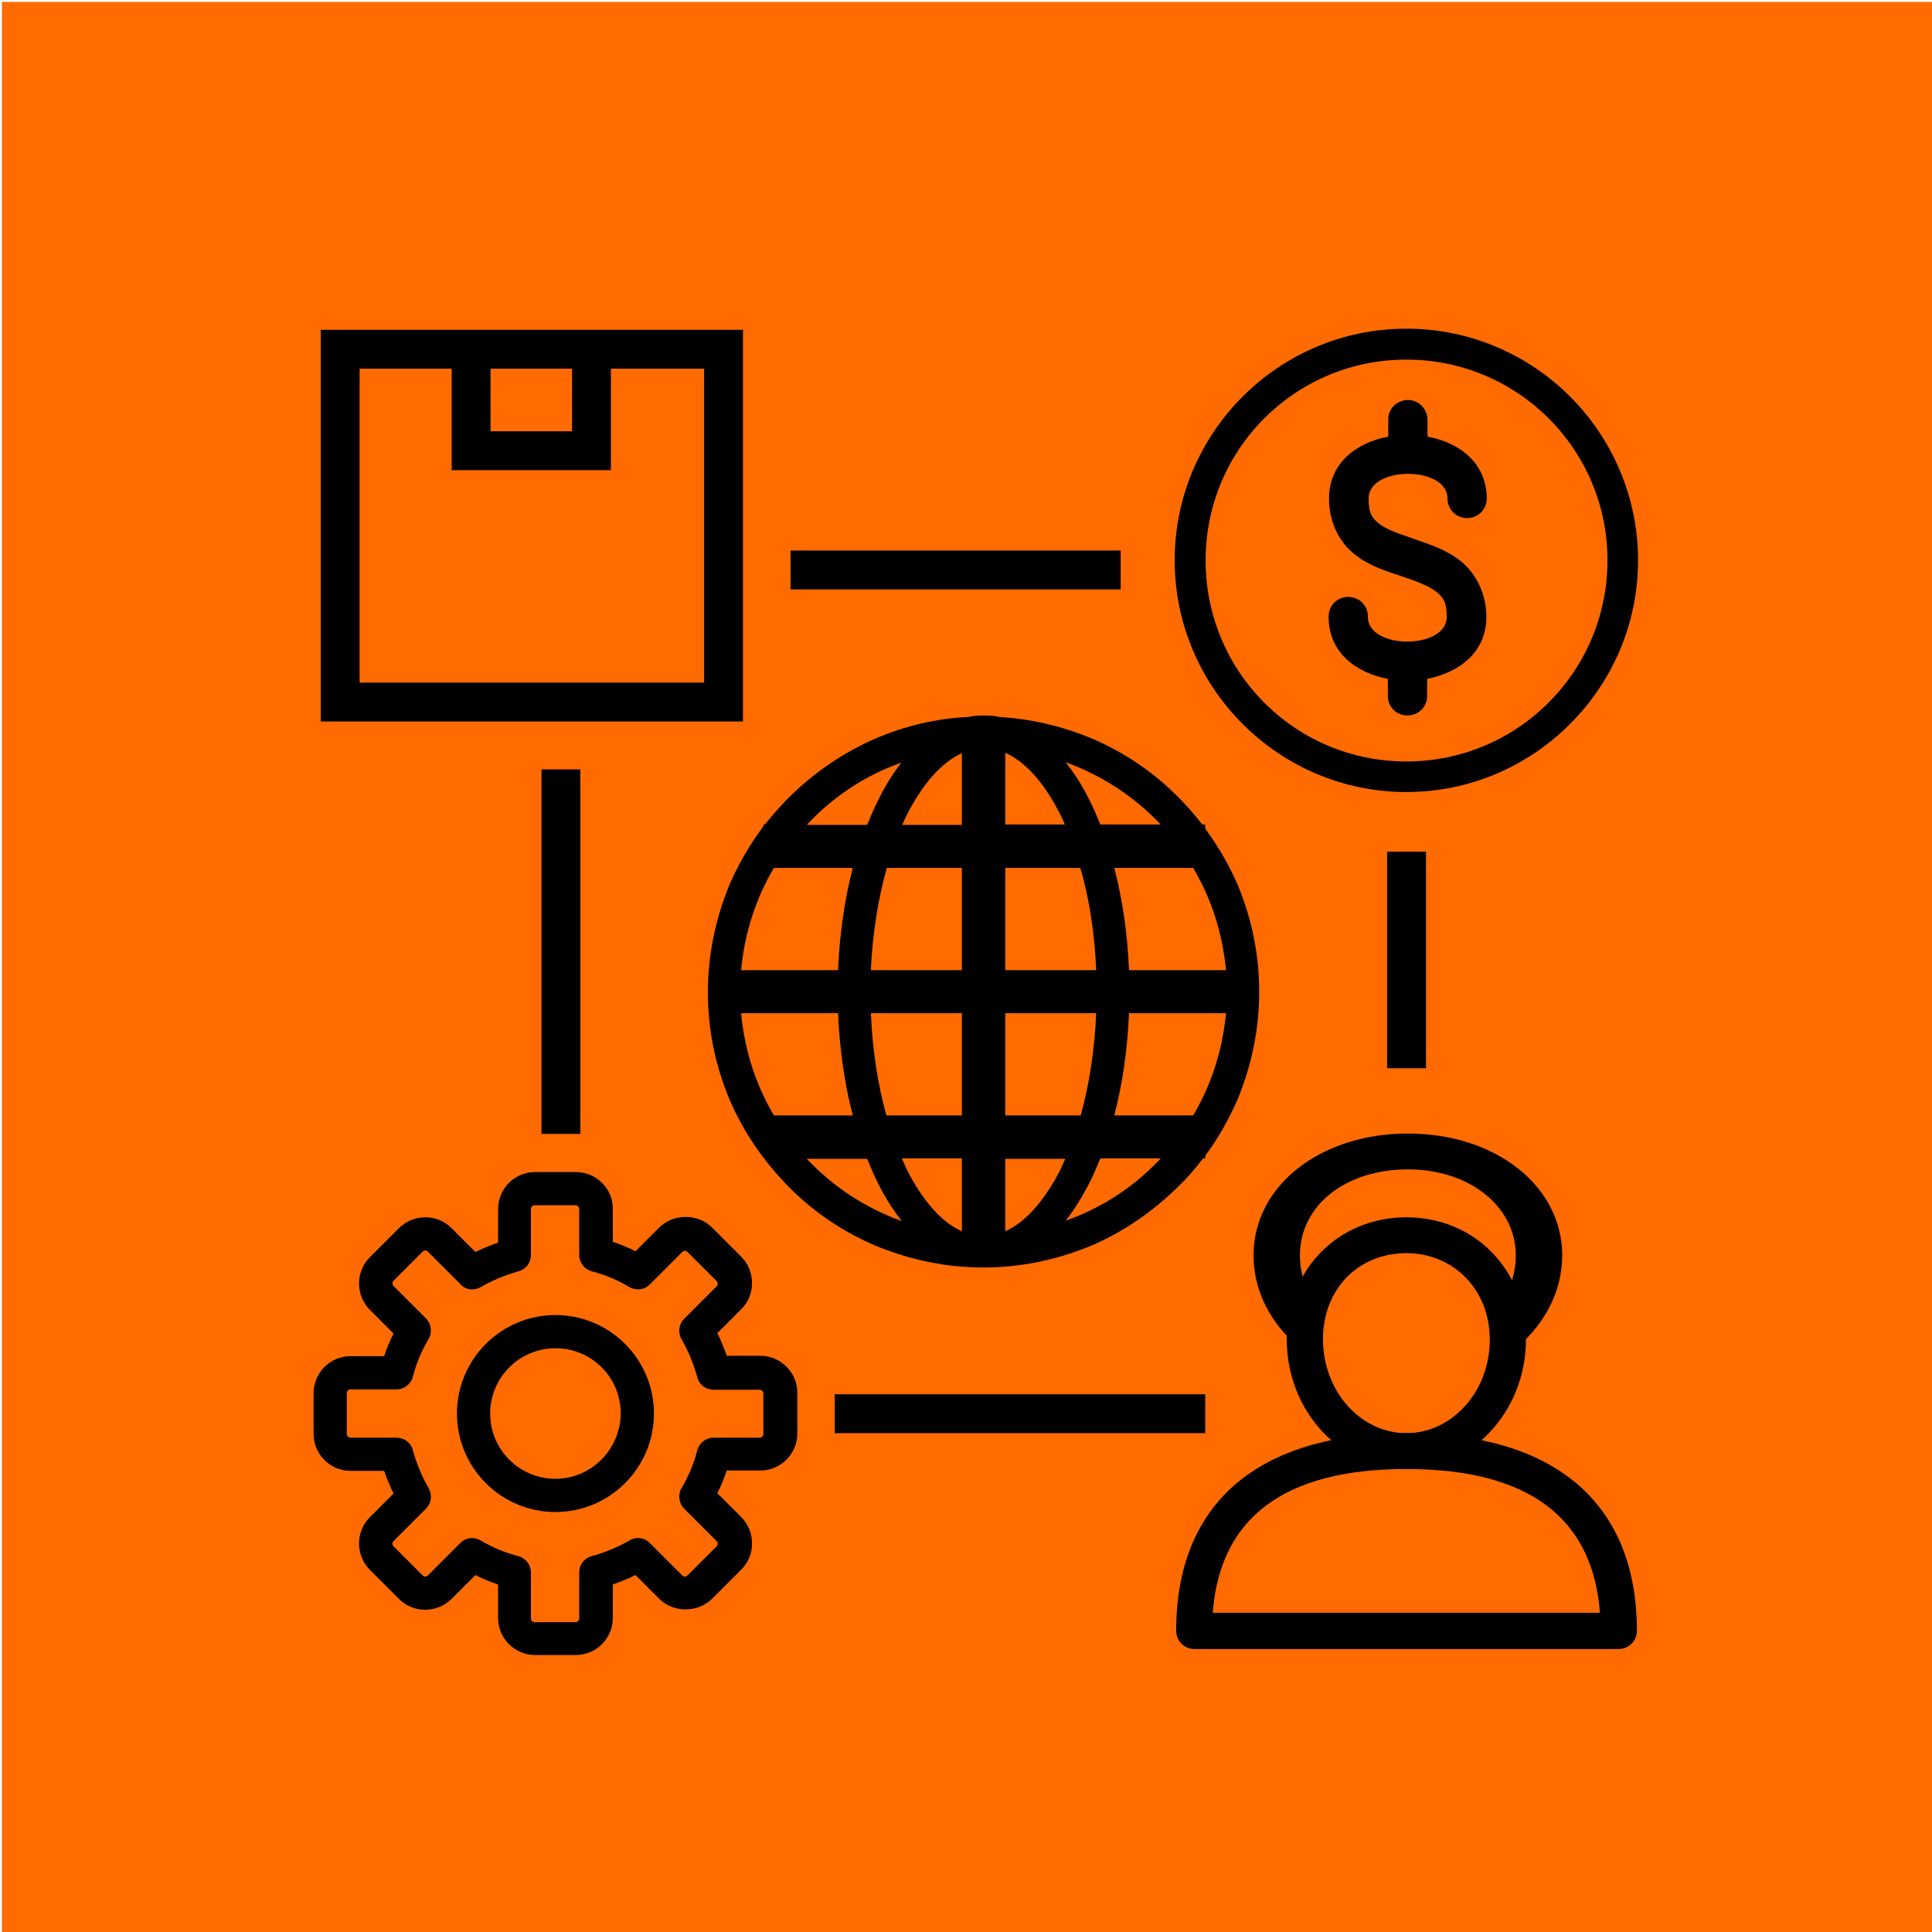 <svg xmlns="http://www.w3.org/2000/svg" xmlns:xlink="http://www.w3.org/1999/xlink" id="Layer_1" x="0px" y="0px" viewBox="0 0 512 512" style="enable-background:new 0 0 512 512;" xml:space="preserve"><style type="text/css">	.st0{fill:#FF6B01;}	.st1{clip-path:url(#SVGID_00000114767565226729258550000005534244002038419117_);}</style><g id="Capa_1">	<rect x="0.5" y="0.5" class="st0" width="512" height="512"></rect></g><g id="Layer_2_00000175294772863433768040000006901796711594568624_">	<g>		<g>			<rect x="143.5" y="203.9" width="10.3" height="96.6"></rect>		</g>		<g>			<rect x="367.6" y="225.7" width="10.3" height="57.4"></rect>		</g>		<g>			<rect x="221.2" y="369.5" width="98.2" height="10.3"></rect>		</g>		<g>			<rect x="209.5" y="145.9" width="87.5" height="10.3"></rect>		</g>		<g>			<path d="M196.9,191.2H85V87.4h111.9V191.2z M95.3,180.9h91.3V97.7H95.3V180.9z"></path>		</g>		<g>			<polygon points="161.9,124.6 119.7,124.6 119.7,92.6 130,92.6 130,114.3 151.6,114.3 151.6,92.6 161.9,92.6    "></polygon>		</g>		<g>			<g>				<defs>					<rect id="SVGID_1_" x="163.1" y="165.3" width="195.1" height="195.1"></rect>				</defs>				<clipPath id="SVGID_00000142886212972191155770000008967739964517079207_">					<use xlink:href="#SVGID_1_" style="overflow:visible;"></use>				</clipPath>				<path style="clip-path:url(#SVGID_00000142886212972191155770000008967739964517079207_);" d="M333.7,262.9     c0-9.9-1.9-19.3-5.7-28.4c-2.3-5.3-5.2-10.3-8.6-14.9v-1.1h-0.8c-1.9-2.5-4-4.9-6.3-7.2c-6.7-6.8-14.5-12-23.2-15.7     c-7.8-3.2-15.9-5.1-24.3-5.6c-1.3-0.3-2.7-0.4-4.1-0.4c-1.4,0-2.7,0.1-4.1,0.4c-8.4,0.4-16.5,2.3-24.3,5.6     c-8.7,3.7-16.5,9.1-23.2,15.7c-2.3,2.3-4.4,4.7-6.4,7.2h-0.4v0.5c-3.6,4.8-6.6,10-9,15.5c-3.7,9.1-5.7,18.5-5.7,28.4     c0,9.9,1.9,19.3,5.7,28.4c3.7,8.7,9.1,16.5,15.7,23.2c6.7,6.8,14.5,12,23.2,15.7c9.1,3.7,18.5,5.7,28.4,5.7     c9.9,0,19.3-2,28.4-5.7c8.7-3.7,16.5-9.1,23.2-15.7c2.4-2.3,4.6-4.8,6.6-7.5h0.6v-0.7c3.4-4.6,6.3-9.7,8.6-15     C331.7,282.3,333.7,272.8,333.7,262.9z M196.4,268.5h25.7c0.4,9.5,1.7,18.7,3.9,27.1h-20.9C200.3,287.5,197.3,278.3,196.4,268.5     z M299.2,257.1c-0.4-9.5-1.7-18.7-3.9-27.1h20.9c4.8,8.1,7.8,17.3,8.7,27.1H299.2z M290.5,257.1h-24.1V230h19.9     C288.7,238.2,290.1,247.4,290.5,257.1z M266.4,218.5v-19c5.4,2.4,10.5,8.1,14.7,16.6c0.4,0.8,0.8,1.6,1.1,2.4H266.4z      M254.9,199.6v19h-15.8c0.4-0.8,0.7-1.6,1.1-2.4C244.4,207.8,249.6,202,254.9,199.6z M254.9,230v27.1h-24.1     c0.4-9.6,1.9-18.8,4.2-27.1H254.9z M222.1,257.1h-25.7c0.9-9.8,3.9-19,8.7-27.1H226C223.8,238.4,222.5,247.6,222.1,257.1z      M230.8,268.5h24.1v27.1h-20C232.6,287.3,231.2,278.2,230.8,268.5z M254.9,307.1v19.2c-5.4-2.4-10.5-8.2-14.7-16.6     c-0.4-0.9-0.8-1.8-1.2-2.7H254.9z M266.4,326.3v-19.2h15.9c-0.4,0.9-0.8,1.8-1.2,2.7C276.9,318.1,271.8,323.9,266.4,326.3z      M266.4,295.6v-27.1h24.1c-0.4,9.6-1.8,18.8-4.1,27.1H266.4z M299.2,268.5h25.7c-0.9,9.8-3.9,19-8.7,27.1h-20.9     C297.5,287.2,298.8,278,299.2,268.5z M307.6,218.5h-16c-0.9-2.2-1.8-4.3-2.8-6.3c-1.9-3.9-4.1-7.3-6.4-10.2     C292.1,205.5,300.7,211.2,307.6,218.5z M238.9,202.1c-2.3,2.9-4.4,6.3-6.3,10.2c-1,2-1.9,4.1-2.8,6.3h-16     C220.7,211.2,229.2,205.5,238.9,202.1z M213.8,307.1h16c0.9,2.2,1.8,4.3,2.8,6.3c1.9,3.9,4.1,7.3,6.4,10.2     C229.2,320.1,220.7,314.4,213.8,307.1z M282.4,323.5c2.3-2.9,4.4-6.3,6.4-10.2c1-2,1.9-4.1,2.8-6.3h16     C300.7,314.4,292.1,320.1,282.4,323.5z"></path>			</g>		</g>		<g id="layer2">			<path id="path824" d="M372.7,87.1c-33.9,0-61.4,27.6-61.4,61.4s27.6,61.4,61.4,61.4s61.4-27.6,61.4-61.4    S406.6,87.1,372.7,87.1L372.7,87.1z M372.7,95.3c29.5,0,53.3,23.8,53.3,53.2s-23.8,53.3-53.3,53.3s-53.2-23.8-53.2-53.3    S343.3,95.3,372.7,95.3L372.7,95.3z M373,106c-2.9,0.1-5.2,2.4-5.1,5.3v4.4c-8.4,1.6-15.7,7-15.7,16.4c0,6.5,2.9,11.8,6.9,14.9    c4,3.1,8.4,4.4,12.3,5.7s7.3,2.6,9.2,4.1c1.9,1.5,2.8,2.8,2.8,6.7c0,8.7-20.9,8.7-20.9,0c0.1-2.9-2.2-5.3-5.1-5.3    c-2.9-0.1-5.3,2.2-5.3,5.1c0,0.1,0,0.2,0,0.2c0,9.4,7.2,14.8,15.7,16.4v4.4c-0.1,2.9,2.2,5.3,5.1,5.3c2.9,0.1,5.3-2.2,5.3-5.1    c0-0.1,0-0.2,0-0.2v-4.4c8.4-1.6,15.7-7,15.7-16.4c0-6.5-3-11.8-6.9-14.9c-4-3.1-8.4-4.4-12.3-5.8c-3.9-1.3-7.3-2.5-9.2-4    c-1.9-1.5-2.8-2.8-2.8-6.7c0-8.7,20.9-8.7,20.9,0c0,2.9,2.3,5.2,5.2,5.2s5.2-2.3,5.2-5.2l0,0c0-9.4-7.2-14.8-15.7-16.4v-4.4    c0-2.9-2.3-5.3-5.2-5.3C373.1,106,373.1,106,373,106L373,106z"></path>		</g>		<g>			<g>				<g>					<path d="M141.7,437.8c-5,0-9-4-9-9v-9.5c-2.4-0.8-4.8-1.7-7-2.9l-6.7,6.7c-1.7,1.7-4,2.6-6.4,2.6s-4.7-0.9-6.4-2.6l-7.7-7.7      c-3.5-3.5-3.5-9.2,0-12.7l6.7-6.7c-1.1-2.2-2.1-4.6-2.9-7h-9.5c-5,0-9-4-9-9v-10.8c0-5,4-9,9-9h9.5c0.8-2.4,1.7-4.8,2.9-7      l-6.7-6.7c-3.5-3.5-3.5-9.2,0-12.7l7.7-7.7c1.7-1.7,4-2.6,6.4-2.6s4.7,0.9,6.4,2.6l6.7,6.7c2.2-1.1,4.6-2.1,7-2.9v-9.5      c0-5,4-9,9-9h10.8c5,0,9,4,9,9v9.5c2.4,0.8,4.8,1.7,7,2.9l6.7-6.7c1.6-1.6,3.9-2.6,6.4-2.6s4.7,0.9,6.4,2.6l7.7,7.7      c1.7,1.7,2.6,4,2.6,6.4s-0.9,4.7-2.6,6.4l-6.7,6.7c1.2,2.3,2.1,4.6,2.9,7h9.5c5,0,9,4,9,9V380c0,5-4,9-9,9h-9.5      c-0.8,2.4-1.7,4.8-2.9,7l6.7,6.7c1.7,1.7,2.6,4,2.6,6.4s-0.9,4.7-2.6,6.4l-7.7,7.7c-1.6,1.6-3.9,2.6-6.4,2.6      c-2.4,0-4.7-0.9-6.4-2.6l-6.7-6.7c-2.2,1.1-4.6,2.1-7,2.9v9.5c0,5-4,9-9,9h-10.8V437.8z M125.1,408.4c0.6,0,1.3,0.2,1.8,0.5      c3.2,1.9,6.6,3.3,10.3,4.3c1.6,0.4,2.7,1.8,2.7,3.5v12.2c0,1,0.8,1.9,1.9,1.9h10.8c1,0,1.9-0.8,1.9-1.9v-12.2      c0-1.6,1.1-3,2.7-3.5c3.6-0.9,7.1-2.4,10.3-4.3c0.6-0.3,1.2-0.5,1.8-0.5c1,0,1.9,0.4,2.5,1l8.6,8.6c0.3,0.3,0.8,0.5,1.3,0.5      s1-0.2,1.3-0.5l7.7-7.7c0.3-0.3,0.5-0.8,0.5-1.3s-0.2-1-0.5-1.3l-8.6-8.6c-1.1-1.1-1.4-2.9-0.6-4.3c1.9-3.2,3.3-6.6,4.3-10.3      c0.4-1.6,1.8-2.7,3.5-2.7h12.2c1,0,1.9-0.8,1.9-1.9v-10.8c0-1-0.8-1.9-1.9-1.9h-12.2c-1.6,0-3-1.1-3.5-2.7      c-0.9-3.6-2.4-7.1-4.3-10.3c-0.8-1.4-0.6-3.2,0.5-4.3l8.6-8.6c0.3-0.3,0.5-0.8,0.5-1.3s-0.2-1-0.5-1.3l-7.7-7.7      c-0.3-0.3-0.8-0.5-1.3-0.5s-1,0.2-1.3,0.5l-8.6,8.6c-0.7,0.7-1.6,1-2.5,1c-0.6,0-1.3-0.2-1.8-0.5c-3.2-1.9-6.6-3.3-10.3-4.3      c-1.6-0.4-2.7-1.8-2.7-3.5v-12.2c0-1-0.8-1.9-1.9-1.9h-10.8c-1,0-1.9,0.8-1.9,1.9v12.2c0,1.6-1.1,3-2.7,3.5      c-3.6,0.9-7.1,2.4-10.3,4.3c-0.5,0.3-1.2,0.5-1.8,0.5c-1,0-1.8-0.4-2.5-1l-8.6-8.6c-0.4-0.3-0.8-0.5-1.3-0.5s-1,0.2-1.3,0.5      l-7.7,7.7c-0.7,0.7-0.7,1.9,0,2.6l8.6,8.6c1.2,1.1,1.4,2.9,0.5,4.3c-1.9,3.2-3.3,6.6-4.3,10.3c-0.4,1.6-1.8,2.7-3.5,2.7h-12      c-1,0-1.9,0.8-1.9,1.9V380c0,1,0.8,1.9,1.9,1.9h12.2c1.6,0,3,1.1,3.5,2.7c0.9,3.6,2.4,7.1,4.3,10.3c0.8,1.4,0.6,3.2-0.6,4.3      l-8.6,8.6c-0.4,0.3-0.5,0.8-0.5,1.3s0.2,1,0.5,1.3l7.7,7.7c0.3,0.3,0.8,0.5,1.3,0.5s1-0.2,1.3-0.5l8.6-8.6      C123.3,408.8,124.2,408.4,125.1,408.4z"></path>					<path d="M152.6,312.3c4.5,0,8.1,3.6,8.1,8.1v10.1c2.8,0.9,5.5,2,8,3.3l7.2-7.2c1.5-1.5,3.6-2.3,5.7-2.3c2.1,0,4.2,0.8,5.8,2.3      l7.7,7.7c1.5,1.5,2.4,3.6,2.4,5.8c0,2.2-0.8,4.2-2.4,5.8l-7.2,7.2c1.4,2.6,2.5,5.2,3.3,8h10.1c4.5,0,8.1,3.6,8.1,8.1V380      c0,4.5-3.6,8.1-8.1,8.1h-10.1c-0.9,2.8-2,5.5-3.3,8l7.2,7.2c1.5,1.5,2.4,3.6,2.4,5.8c0,2.2-0.8,4.2-2.4,5.8l-7.7,7.7      c-1.5,1.5-3.6,2.3-5.8,2.3c-2.1,0-4.2-0.8-5.8-2.3l-7.2-7.2c-2.6,1.4-5.2,2.5-8,3.3v10.1c0,4.5-3.6,8.1-8.1,8.1h-10.8      c-4.5,0-8.1-3.6-8.1-8.1v-10.1c-2.8-0.9-5.5-2-8-3.3l-7.2,7.2c-1.6,1.6-3.7,2.4-5.8,2.4c-2.1,0-4.2-0.8-5.8-2.4l-7.7-7.7      c-3.2-3.2-3.2-8.3,0-11.5l7.2-7.2c-1.4-2.6-2.5-5.2-3.3-8H92.9c-4.5,0-8.1-3.6-8.1-8.1v-10.8c0-4.5,3.6-8.1,8.1-8.1H103      c0.9-2.8,2-5.5,3.3-8l-7.2-7.2c-3.2-3.2-3.2-8.3,0-11.5l7.7-7.7c1.6-1.6,3.7-2.4,5.8-2.4c2.1,0,4.2,0.8,5.8,2.4l7.2,7.2      c2.6-1.4,5.2-2.5,8-3.3v-10.1c0-4.5,3.6-8.1,8.1-8.1h10.9 M125.1,339.9c-0.7,0-1.4-0.3-1.9-0.8l-8.6-8.6      c-0.5-0.5-1.2-0.8-1.9-0.8c-0.7,0-1.4,0.3-1.9,0.8l-7.7,7.7c-1.1,1.1-1.1,2.8,0,3.8l8.6,8.6c0.9,0.9,1,2.2,0.4,3.3      c-1.9,3.3-3.4,6.8-4.3,10.5c-0.3,1.2-1.4,2-2.6,2H92.9c-1.5,0-2.7,1.2-2.7,2.7V380c0,1.5,1.2,2.7,2.7,2.7h12.2      c1.2,0,2.3,0.8,2.6,2c1,3.7,2.4,7.2,4.3,10.5c0.6,1.1,0.5,2.4-0.4,3.3l-8.6,8.6c-1.1,1.1-1.1,2.8,0,3.8l7.7,7.7      c0.5,0.5,1.2,0.8,1.9,0.8c0.7,0,1.4-0.3,1.9-0.8l8.6-8.6c0.5-0.5,1.2-0.8,1.9-0.8c0.5,0,0.9,0.1,1.4,0.4      c3.3,1.9,6.8,3.4,10.5,4.3c1.2,0.3,2,1.4,2,2.6v12.2c0,1.5,1.2,2.7,2.7,2.7h10.8c1.5,0,2.7-1.2,2.7-2.7v-12.2      c0-1.2,0.8-2.3,2-2.6c3.7-1,7.2-2.4,10.5-4.3c0.4-0.3,0.9-0.4,1.4-0.4c0.7,0,1.4,0.3,1.9,0.8l8.6,8.6c0.5,0.5,1.2,0.8,1.9,0.8      s1.4-0.3,1.9-0.8l7.7-7.7c0.5-0.5,0.8-1.2,0.8-1.9s-0.3-1.4-0.8-1.9l-8.6-8.6c-0.9-0.9-1-2.2-0.4-3.3c1.9-3.3,3.4-6.8,4.3-10.5      c0.3-1.2,1.4-2,2.6-2h12.2c1.5,0,2.7-1.2,2.7-2.7v-10.8c0-1.5-1.2-2.7-2.7-2.7h-12.2c-1.2,0-2.3-0.8-2.6-2      c-1-3.7-2.4-7.2-4.3-10.5c-0.6-1.1-0.5-2.4,0.4-3.3l8.6-8.6c0.5-0.5,0.8-1.2,0.8-1.9c0-0.7-0.3-1.4-0.8-1.9l-7.7-7.7      c-0.5-0.5-1.2-0.8-1.9-0.8s-1.4,0.3-1.9,0.8l-8.6,8.6c-0.5,0.5-1.2,0.8-1.9,0.8c-0.5,0-1-0.1-1.4-0.4      c-3.3-1.9-6.8-3.4-10.5-4.3c-1.2-0.3-2-1.4-2-2.6v-12.2c0-1.5-1.2-2.7-2.7-2.7h-10.8c-1.5,0-2.7,1.2-2.7,2.7v12.2      c0,1.2-0.8,2.3-2,2.6c-3.7,1-7.2,2.4-10.5,4.3C126.1,339.8,125.6,339.9,125.1,339.9 M152.6,310.6h-10.8c-5.4,0-9.8,4.4-9.8,9.8      v8.9c-2,0.7-4,1.5-6,2.5l-6.3-6.3c-1.9-1.9-4.3-2.9-7-2.9c-2.6,0-5.1,1-7,2.9l-7.7,7.7c-3.8,3.8-3.8,10.1,0,13.9l6.3,6.3      c-1,1.9-1.8,3.9-2.5,6h-8.9c-5.4,0-9.8,4.4-9.8,9.8V380c0,5.4,4.4,9.8,9.8,9.8h8.9c0.7,2,1.5,4,2.5,6l-6.3,6.3      c-3.8,3.8-3.8,10.1,0,13.9l7.7,7.7c1.9,1.9,4.3,2.9,7,2.9c2.6,0,5.1-1,7-2.9l6.3-6.3c1.9,1,3.9,1.8,6,2.5v8.9      c0,5.4,4.4,9.8,9.8,9.8h10.8c5.4,0,9.8-4.4,9.8-9.8v-8.9c2-0.7,4-1.5,6-2.5l6.3,6.3c1.8,1.8,4.3,2.8,7,2.8c2.6,0,5.2-1,7-2.8      l7.7-7.7c1.9-1.9,2.9-4.3,2.9-7c0-2.6-1-5.1-2.9-7l-6.3-6.3c1-1.9,1.8-3.9,2.5-6h8.9c5.4,0,9.8-4.4,9.8-9.8v-10.8      c0-5.4-4.4-9.8-9.8-9.8h-8.9c-0.7-2-1.5-4-2.5-6l6.3-6.3c1.9-1.9,2.9-4.3,2.9-7c0-2.6-1-5.1-2.9-7l-7.7-7.7      c-1.8-1.8-4.3-2.8-7-2.8c-2.6,0-5.2,1-7,2.8l-6.3,6.3c-1.9-1-3.9-1.8-6-2.5v-8.9C162.4,315,158,310.6,152.6,310.6L152.6,310.6z       M125.1,341.7c0.8,0,1.6-0.2,2.3-0.6c3.1-1.8,6.5-3.2,10-4.2c2-0.5,3.3-2.3,3.3-4.3v-12.2c0-0.5,0.4-1,1-1h10.8      c0.5,0,1,0.4,1,1v12.2c0,2,1.4,3.8,3.3,4.3c3.5,0.9,6.9,2.3,10,4.2c0.7,0.4,1.5,0.6,2.3,0.6c1.2,0,2.3-0.5,3.1-1.3l8.6-8.6      c0.2-0.2,0.4-0.3,0.7-0.3s0.5,0.1,0.7,0.3l7.7,7.7c0.2,0.2,0.3,0.4,0.3,0.7c0,0.3-0.1,0.5-0.3,0.7l-8.6,8.6      c-1.4,1.4-1.7,3.6-0.7,5.4c1.8,3.1,3.2,6.5,4.2,10.1c0.5,2,2.3,3.3,4.3,3.3h12.2c0.5,0,1,0.4,1,1V380c0,0.5-0.4,1-1,1h-12.2      c-2,0-3.8,1.4-4.3,3.3c-0.9,3.5-2.3,6.9-4.2,10.1c-1,1.7-0.7,4,0.7,5.4l8.6,8.6c0.2,0.2,0.3,0.4,0.3,0.7s-0.1,0.5-0.3,0.7      l-7.7,7.7c-0.2,0.2-0.4,0.3-0.7,0.3s-0.5-0.1-0.7-0.3l-8.6-8.6c-0.8-0.8-1.9-1.3-3.1-1.3c-0.8,0-1.6,0.2-2.2,0.6      c-3.1,1.8-6.5,3.2-10.1,4.2c-2,0.5-3.3,2.3-3.3,4.3v12.2c0,0.5-0.4,1-1,1h-10.8c-0.5,0-1-0.4-1-1v-12.2c0-2-1.4-3.8-3.3-4.3      c-3.5-0.9-6.9-2.3-10.1-4.2c-0.7-0.4-1.5-0.6-2.2-0.6c-1.2,0-2.3,0.5-3.1,1.3l-8.6,8.6c-0.2,0.2-0.4,0.3-0.7,0.3      c-0.3,0-0.5-0.1-0.7-0.3l-7.7-7.7c-0.2-0.2-0.3-0.4-0.3-0.7c0-0.3,0.1-0.5,0.3-0.7l8.6-8.6c1.4-1.4,1.7-3.6,0.7-5.4      c-1.8-3.1-3.2-6.5-4.2-10.1c-0.5-2-2.3-3.3-4.3-3.3H92.9c-0.5,0-1-0.4-1-1v-10.8c0-0.5,0.4-1,1-1h12.2c2,0,3.8-1.4,4.3-3.3      c0.9-3.5,2.3-6.9,4.2-10.1c1-1.7,0.7-4-0.7-5.4l-8.6-8.6c-0.4-0.4-0.4-1,0-1.4l7.7-7.7c0.2-0.2,0.4-0.3,0.7-0.3      c0.3,0,0.5,0.1,0.7,0.3l8.6,8.6C122.8,341.2,123.9,341.7,125.1,341.7L125.1,341.7z"></path>				</g>			</g>		</g>		<g>			<g>				<g>					<path d="M147.2,399.9c-13.9,0-25.3-11.3-25.3-25.3c0-13.9,11.3-25.3,25.3-25.3s25.3,11.3,25.3,25.3      C172.4,388.5,161.1,399.9,147.2,399.9z M147.2,356.5c-10,0-18.1,8.1-18.1,18.1s8.1,18.1,18.1,18.1s18.1-8.1,18.1-18.1      S157.1,356.5,147.2,356.5z"></path>					<path d="M147.2,350.2c13.5,0,24.4,10.9,24.4,24.4s-11,24.4-24.4,24.4c-13.4,0-24.4-10.9-24.4-24.4S133.7,350.2,147.2,350.2       M147.2,393.6c10.5,0,19-8.5,19-19s-8.5-19-19-19s-19,8.5-19,19S136.7,393.6,147.2,393.6 M147.2,348.5      c-14.4,0-26.1,11.7-26.1,26.1s11.7,26.1,26.1,26.1s26.1-11.7,26.1-26.1S161.6,348.5,147.2,348.5L147.2,348.5z M147.2,391.9      c-9.5,0-17.3-7.7-17.3-17.3c0-9.5,7.7-17.3,17.3-17.3s17.3,7.7,17.3,17.3C164.4,384.1,156.7,391.9,147.2,391.9L147.2,391.9z"></path>				</g>			</g>		</g>		<g>			<g>				<path d="M372.7,379.8c-39.4,0-61,18.6-61,52.4c0,2.6,2.1,4.8,4.8,4.8H429c2.6,0,4.8-2.1,4.8-4.8     C433.8,398.4,412.1,379.8,372.7,379.8z M321.4,427.4c1.9-25.3,19.1-38.1,51.3-38.1s49.4,12.8,51.3,38.1H321.4z"></path>			</g>		</g>		<g>			<g>				<path d="M372.7,322.6c-18.1,0-31.7,13.9-31.7,32.3c0,19,14.2,34.4,31.7,34.4s31.7-15.4,31.7-34.4     C404.4,336.5,390.8,322.6,372.7,322.6z M372.7,379.8c-12.2,0-22.1-11.2-22.1-24.9c0-13.2,9.3-22.8,22.1-22.8     c12.6,0,22.1,9.8,22.1,22.8C394.9,368.6,384.9,379.8,372.7,379.8z"></path>			</g>		</g>		<path d="M373.1,300.4c-23.3,0-40.9,13.9-40.9,32.3c0,8.6,3.8,16.5,10,22.5c-0.3-5.4,0.5-10.9,3.4-15.6c-0.7-2.2-1.1-4.5-1.1-6.9   c0-13.2,12-22.8,28.6-22.8c16.3,0,28.6,9.8,28.6,22.8c0,4.7-1.5,9.2-4.2,13c-1.3,1.6,2.6,6.8,3.1,12.5   c8.2-6.3,13.4-15.4,13.4-25.5C414,314.3,396.4,300.4,373.1,300.4z"></path>	</g></g></svg>